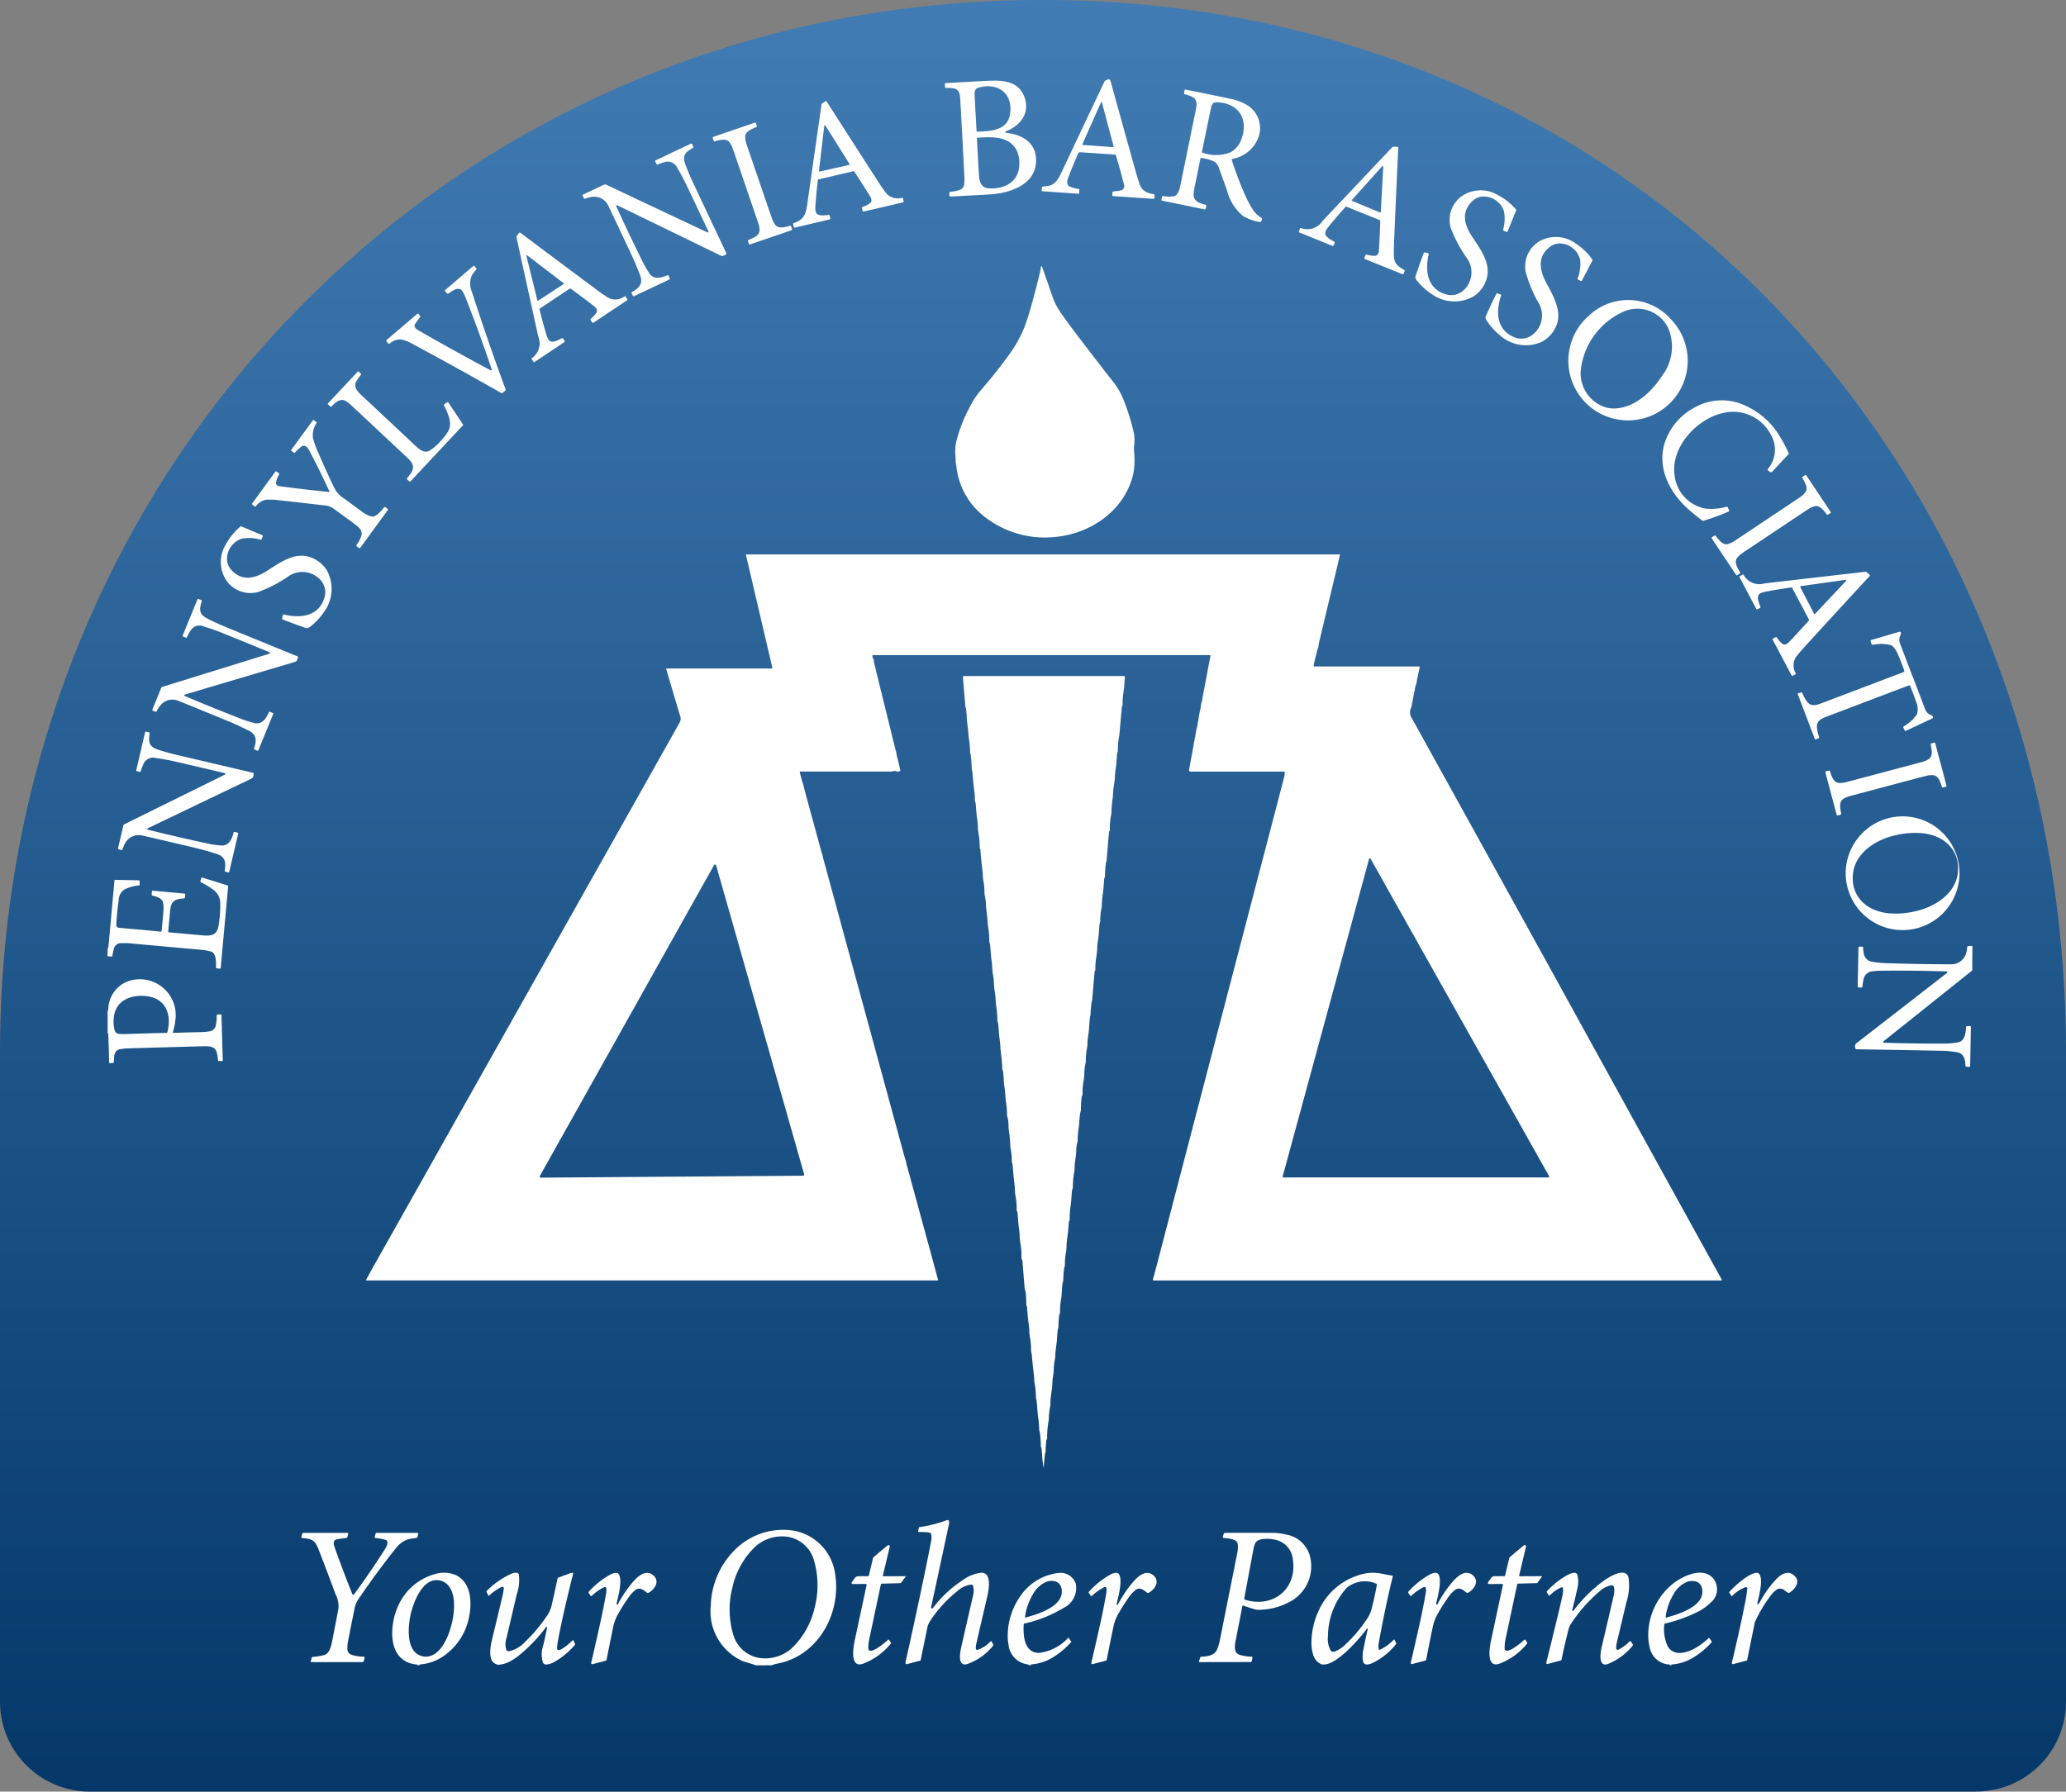 <svg xmlns="http://www.w3.org/2000/svg" xmlns:xlink="http://www.w3.org/1999/xlink" width="225.928" height="195.97" viewBox="0 0 225.928 195.97">
  <rect x="0" y="0" width="225.928" height="195.97" fill="#808080" stroke="none"/>
  <defs>
    <linearGradient id="linear-gradient" x1="0.5" x2="0.5" y2="1" gradientUnits="objectBoundingBox">
      <stop offset="0" stop-color="#417cb4"/>
      <stop offset="1" stop-color="#053869"/>
    </linearGradient>
  </defs>
  <g id="Group_8668" data-name="Group 8668" transform="translate(-1399 -5177.959)">
    <path id="Path_102154" data-name="Path 102154" d="M216.1,195.975H9.828A9.828,9.828,0,0,1,0,186.146v-71C0,50.91,49.738,0,113.972,0h0c64.234,0,111.956,50.9,111.956,115.139v71a9.828,9.828,0,0,1-9.828,9.828" transform="translate(1399 5177.955)" fill="url(#linear-gradient)"/>
    <path id="Path_102155" data-name="Path 102155" d="M1080.813,81.7a.222.222,0,0,1,.213.163q2.3,8.283,2.892,10.375.075.266.28.883a1.56,1.56,0,0,0,.706.895,2.241,2.241,0,0,0,.828.245.14.14,0,0,1,.124.141l-.005.277a.108.108,0,0,1-.11.106h-.007l-4.4-.3a.107.107,0,0,1-.1-.109l.005-.268a.136.136,0,0,1,.121-.132q.423-.048.716-.1a.486.486,0,0,0,.425-.683q-.318-1.294-.865-3.155a.128.128,0,0,0-.115-.093l-3.82-.262a.191.191,0,0,0-.187.112q-.629,1.415-1.123,2.727c-.122.326-.167.751.207.924a3.073,3.073,0,0,0,.944.251.093.093,0,0,1,.083.1l-.006.359a.071.071,0,0,1-.073.069h0l-3.956-.272a.086.086,0,0,1-.08-.091v0l.029-.323a.108.108,0,0,1,.1-.1,5.84,5.84,0,0,0,.661-.092c.766-.159,1.1-.874,1.417-1.551q.378-.811,4.658-9.845c.057-.121.2-.125.321-.2a.22.22,0,0,1,.122-.037m-.717,2.539a.059.059,0,0,0-.071-.044.06.06,0,0,0-.041.034l-2.032,4.574a.059.059,0,0,0,.031.078.061.061,0,0,0,.019,0l3.307.228a.059.059,0,0,0,.064-.055.06.06,0,0,0,0-.02Z" transform="translate(439.404 5104.926)" fill="#fff"/>
    <path id="Path_102156" data-name="Path 102156" d="M974.327,95.285a3.311,3.311,0,0,0,.672-.1c.363-.076.736-.237.8-.632a4.267,4.267,0,0,0,.045-.786q-.189-3.817-.458-8.58c-.028-.491-.076-1.093-.7-1.2a3.516,3.516,0,0,0-.81-.054.152.152,0,0,1-.16-.139l-.02-.249a.133.133,0,0,1,.121-.144h0q1.1-.065,4.123-.224c1.568-.082,3.58-.213,4.365,1.508.826,1.812-.206,3.321-1.917,3.983a.1.1,0,0,0-.059.072.082.082,0,0,0,.058.1l.013,0c1.842.192,3.385,1.14,3.272,3.215-.138,2.532-2.955,3.394-5.018,3.522q-.721.045-4.321.234a.134.134,0,0,1-.141-.126.107.107,0,0,1,0-.011l.005-.273a.119.119,0,0,1,.121-.117h0m2.935-6.57c1.359-.046,3.25-.094,3.561-1.828.416-2.322-1.3-3.624-3.47-2.97-.456.138-.392.626-.373,1.028q.043.956.2,3.7a.078.078,0,0,0,.08.073m-.042.717q.106,2.185.229,4.108c.049.763.309,1.348,1.136,1.38,1.781.069,3.284-.793,3.27-2.726a3.3,3.3,0,0,0-.209-1.268c-.778-1.776-2.76-1.652-4.377-1.55a.054.054,0,0,0-.05.056" transform="translate(528.622 5103.646)" fill="#fff"/>
    <path id="Path_102157" data-name="Path 102157" d="M1201.743,105.34a.09.09,0,0,1-.106.07l-4.693-.965a.056.056,0,0,1-.043-.066h0l.076-.374a.073.073,0,0,1,.082-.057,4.088,4.088,0,0,0,1.144.033c.558-.083.7-.861.807-1.372q.83-4.056,1.655-8.1c.124-.608.178-1.212-.524-1.471a7.1,7.1,0,0,0-.7-.24.074.074,0,0,1-.062-.084l.054-.347a.081.081,0,0,1,.093-.067h0q3.206.645,4.934,1.014a5.9,5.9,0,0,1,1.767.658,2.935,2.935,0,0,1,1.213,3.727,3.687,3.687,0,0,1-2.775,2.183.1.1,0,0,0-.071.118l0,.007q.619,1.907,1.421,3.757a13.334,13.334,0,0,0,.823,1.567,2.8,2.8,0,0,0,1,1,.125.125,0,0,1,.062.122.545.545,0,0,1-.109.289.14.14,0,0,1-.134.048,5.164,5.164,0,0,1-1.826-.659,5.273,5.273,0,0,1-1.749-2.79q-.38-1.04-.934-2.591a1.113,1.113,0,0,0-.693-.666,4.66,4.66,0,0,0-1.2-.3.08.08,0,0,0-.088.065q-.144.752-.543,2.672a7.685,7.685,0,0,0-.2,1.307c0,.714.758.952,1.3,1.067a.113.113,0,0,1,.087.133Zm-.394-6.159a4.28,4.28,0,0,0,3.118-.021,2.6,2.6,0,0,0,1.181-1.421c.752-2.073-.148-3.819-2.413-4.031a1.369,1.369,0,0,0-.609.049.216.216,0,0,0-.089.068,1.032,1.032,0,0,0-.193.4q-.13.571-1.016,4.924a.028.028,0,0,0,.021.033" transform="translate(329.105 5095.455)" fill="#fff"/>
    <path id="Path_102158" data-name="Path 102158" d="M824.925,116.173l-.07-.3a.11.11,0,0,1,.071-.128,2.743,2.743,0,0,0,.816-.412c.264-.211.137-.529-.036-.809q-.609-.989-1.661-2.6a.162.162,0,0,0-.173-.069l-3.783.888a.079.079,0,0,0-.06.067q-.152,1.3-.247,2.572c-.028.378-.083.895.143,1.117.264.26.951.183,1.269.121a.115.115,0,0,1,.133.086l.068.29a.1.1,0,0,1-.076.124h0l-3.819.9a.079.079,0,0,1-.095-.057l-.082-.349a.08.08,0,0,1,.052-.093c1.066-.346,1.333-.9,1.485-1.982q.694-4.877,1.574-11a.152.152,0,0,1,.065-.1l.366-.241a.1.1,0,0,1,.134.027h0q3.667,5.737,5.893,9.169.087.134.528.746a1.652,1.652,0,0,0,1.811.611.1.1,0,0,1,.115.081l.07.3a.1.1,0,0,1-.074.119l-4.3,1.009a.1.1,0,0,1-.122-.075m-4.764-4.387a.071.071,0,0,0,.063.079.069.069,0,0,0,.023,0l3.2-.72a.071.071,0,0,0,.054-.085.073.073,0,0,0-.009-.022l-2.624-4.191a.071.071,0,0,0-.131.029Z" transform="translate(668.405 5084.842)" fill="#fff"/>
    <path id="Path_102159" data-name="Path 102159" d="M738.027,133.375q-1.27-3.712-1.4-4.075a2.486,2.486,0,0,0-.364-.7c-.337-.437-.981-.276-1.612-.1a.1.1,0,0,1-.118-.063l-.106-.309a.089.089,0,0,1,.055-.112l2.276-.781,2.277-.777a.089.089,0,0,1,.112.055l.106.309a.1.1,0,0,1-.055.122c-.608.246-1.215.513-1.214,1.065a2.448,2.448,0,0,0,.14.774q.12.366,1.39,4.078t1.4,4.075a2.482,2.482,0,0,0,.364.7c.337.437.98.275,1.612.1a.1.1,0,0,1,.118.063l.105.309a.089.089,0,0,1-.055.112l-2.275.781-2.277.777a.089.089,0,0,1-.112-.055l-.106-.309a.1.1,0,0,1,.055-.121c.608-.247,1.215-.514,1.214-1.065a2.5,2.5,0,0,0-.14-.775q-.121-.366-1.39-4.078" transform="translate(742.505 5064.92)" fill="#fff"/>
    <path id="Path_102160" data-name="Path 102160" d="M612.321,148.018a.1.1,0,0,1,.126.046l.137.291a.089.089,0,0,1-.042.119h0a5.182,5.182,0,0,0-.465.3c-.621.436-.591.925-.336,1.6q.337.9.867,2.025,1.725,3.674,3.591,7.614a.085.085,0,0,1-.03.107,1.8,1.8,0,0,1-.346.178q-.1.037-.367-.094-7.85-3.823-11.169-5.433a.123.123,0,0,0-.091-.017.074.074,0,0,0-.044.1l0,.007q1.325,2.906,2.835,5.966a10.8,10.8,0,0,0,.805,1.4c.489.7,1.3.475,1.944.188a.1.1,0,0,1,.137.051l.13.277a.1.1,0,0,1-.049.137l-3.866,1.825a.089.089,0,0,1-.118-.042l-.134-.284a.107.107,0,0,1,.045-.14c.732-.406,1.249-.875.882-1.826q-.507-1.316-1.02-2.408-1.717-3.654-2.436-5.151a1.7,1.7,0,0,0-1.819-1.015,3.47,3.47,0,0,0-.733.2.117.117,0,0,1-.144-.06l-.124-.263a.1.1,0,0,1,.048-.134l2.3-1.085a.234.234,0,0,1,.2,0l11.087,5.23a.084.084,0,0,0,.111-.111q-1.632-3.475-2.366-5.006-.51-1.062-1.008-1.882a1.158,1.158,0,0,0-1.482-.668,4.436,4.436,0,0,0-.707.243.081.081,0,0,1-.107-.037l-.146-.311a.083.083,0,0,1,.039-.11Z" transform="translate(862.236 5045.655)" fill="#fff"/>
    <path id="Path_102161" data-name="Path 102161" d="M1345.613,163.311l.117-.286a.11.11,0,0,1,.133-.064,2.729,2.729,0,0,0,.905.134c.337-.019.417-.353.437-.68q.073-1.161.142-3.084a.162.162,0,0,0-.1-.156l-3.606-1.459a.079.079,0,0,0-.088.02q-.877.977-1.687,1.96c-.242.293-.586.683-.53,1,.067.365.673.7.968.832a.114.114,0,0,1,.059.146l-.112.276a.1.1,0,0,1-.135.057l-3.64-1.473a.078.078,0,0,1-.044-.1l.135-.333a.08.08,0,0,1,.1-.047,1.968,1.968,0,0,0,2.36-.762q3.384-3.586,7.642-8.089a.152.152,0,0,1,.112-.047l.439.015a.1.1,0,0,1,.093.1h0q-.316,6.809-.478,10.9-.006.16,0,.917c.007.809.434,1.175,1.128,1.545a.105.105,0,0,1,.047.132l-.115.284a.1.1,0,0,1-.129.055l-4.094-1.656a.1.1,0,0,1-.057-.133m-1.361-6.338a.076.076,0,0,0,.006.106.078.078,0,0,0,.022.013l3.017,1.25a.075.075,0,0,0,.1-.041.076.076,0,0,0,.006-.025l.268-4.914a.075.075,0,0,0-.132-.054Z" transform="translate(202.593 5042.846)" fill="#fff"/>
    <path id="Path_102162" data-name="Path 102162" d="M1459.608,203.047l.343.072a.1.1,0,0,1,.082.122v0c-.451,1.921-.1,3.932,2.073,4.44a1.981,1.981,0,0,0,1.819-.566,2.669,2.669,0,0,0,.229-3.521,14.656,14.656,0,0,1-1.714-3.23,3.219,3.219,0,0,1,1.135-3.419,3.661,3.661,0,0,1,3.971-.2,6.827,6.827,0,0,1,2.042,1.611.074.074,0,0,1,.013.076l-.935,2.314a.1.1,0,0,1-.127.054l-.3-.12a.11.11,0,0,1-.066-.128,4.332,4.332,0,0,0,.084-2.033,2.338,2.338,0,0,0-2.192-1.586,1.748,1.748,0,0,0-1.271.515c-1.263,1.208-.839,2.634.014,3.917.925,1.389,2.122,3,1.509,4.718a3.444,3.444,0,0,1-1.4,1.786,4.24,4.24,0,0,1-4.559-.268,6.969,6.969,0,0,1-1.6-1.455q-.233-.288-.174-.464c.268-.81.55-1.629.91-2.572a.1.1,0,0,1,.119-.064" transform="translate(95.203 5002.521)" fill="#fff"/>
    <path id="Path_102163" data-name="Path 102163" d="M540.494,249.477l-.171-.257a.109.109,0,0,1,.021-.145,2.719,2.719,0,0,0,.62-.672c.174-.29-.057-.543-.316-.744q-.917-.712-2.465-1.85a.162.162,0,0,0-.186,0l-3.23,2.156a.079.079,0,0,0-.033.084q.314,1.273.67,2.494c.106.364.236.867.525,1,.339.151.954-.162,1.231-.331a.114.114,0,0,1,.154.034l.164.247a.1.1,0,0,1-.028.143h0l-3.261,2.176a.077.077,0,0,1-.108-.02h0l-.2-.3a.08.08,0,0,1,.016-.105,1.966,1.966,0,0,0,.7-2.376q-1.059-4.808-2.382-10.852a.152.152,0,0,1,.024-.119l.259-.354a.1.1,0,0,1,.135-.021h0q5.442,4.086,8.728,6.518.128.094.757.514a1.652,1.652,0,0,0,1.909-.063.1.1,0,0,1,.136.035l.17.255a.1.1,0,0,1-.028.138l-3.667,2.448a.1.1,0,0,1-.141-.028m-5.993-2.416a.058.058,0,0,0,.088.034l2.775-1.816a.058.058,0,0,0,.016-.081.056.056,0,0,0-.013-.013l-3.973-3.043a.058.058,0,0,0-.092.059Z" transform="translate(923.263 4963.747)" fill="#fff"/>
    <path id="Path_102164" data-name="Path 102164" d="M1532.238,250.422l.334.105a.1.1,0,0,1,.069.13v0c-.638,1.868-.482,3.9,1.629,4.622a1.981,1.981,0,0,0,1.865-.385,2.67,2.67,0,0,0,.573-3.481,14.616,14.616,0,0,1-1.389-3.383,3.22,3.22,0,0,1,1.464-3.29,3.663,3.663,0,0,1,3.972.187,6.825,6.825,0,0,1,1.874,1.8.074.074,0,0,1,.005.077l-1.157,2.212a.1.1,0,0,1-.132.041l-.287-.15a.11.11,0,0,1-.053-.134,4.333,4.333,0,0,0,.282-2.015,2.339,2.339,0,0,0-2.026-1.794,1.749,1.749,0,0,0-1.316.388c-1.375,1.078-1.094,2.538-.37,3.9.785,1.474,1.819,3.192,1.04,4.844a3.447,3.447,0,0,1-1.57,1.639,4.238,4.238,0,0,1-4.511-.714,6.95,6.95,0,0,1-1.451-1.6q-.2-.309-.128-.479c.347-.779.707-1.567,1.159-2.47a.1.1,0,0,1,.124-.052" transform="translate(30.514 4959.634)" fill="#fff"/>
    <path id="Path_102165" data-name="Path 102165" d="M407.564,273.927a.066.066,0,0,1,.093.007h0l.23.27a.082.082,0,0,1,0,.109,5.367,5.367,0,0,0-.45.573,2.17,2.17,0,0,0-.072,1.787q1.832,5.663,3.714,10.75a.136.136,0,0,1-.039.152l-.289.246a.128.128,0,0,1-.145.014q-5.052-2.88-9.855-5.452a4.085,4.085,0,0,0-1.014-.39,1.672,1.672,0,0,0-1.3.414.156.156,0,0,1-.213-.023l-.159-.186a.12.12,0,0,1,.013-.169h0l3.34-2.85a.1.1,0,0,1,.145.011h0l.179.21a.085.085,0,0,1,0,.105l-.54.743a.376.376,0,0,0,.013.459,1.022,1.022,0,0,0,.282.245q4.3,2.463,7.954,4.4a.083.083,0,0,0,.118-.1q-1.459-4.312-2.939-8.047-.033-.083-.258-.485c-.359-.643-1.2-.015-1.549.239a.117.117,0,0,1-.157-.019l-.2-.24a.092.092,0,0,1,.011-.128Z" transform="translate(1043.207 4933.113)" fill="#fff"/>
    <path id="Path_102166" data-name="Path 102166" d="M993.885,274.5q.475,1.357,1.123,3.224a7.228,7.228,0,0,0,.865,1.734q.707,1.03,1.869,2.559,1.739,2.289,4.113,5.332a8.022,8.022,0,0,1,.984,1.823,24.288,24.288,0,0,1,1.073,3.461,4.393,4.393,0,0,1,.051,1.407,3.573,3.573,0,0,0-.012.716,9.653,9.653,0,0,1,.033,1.448,6.263,6.263,0,0,1-.241,1.426c-1.095,3.763-4.746,6.146-8.525,6.449a10.656,10.656,0,0,1-7.478-2.114,8.033,8.033,0,0,1-3.238-5.808c-.006-.082-.063-.159-.062-.216a9.445,9.445,0,0,0-.045-.957,7.413,7.413,0,0,1,.038-.96.786.786,0,0,1,.017-.139,15.621,15.621,0,0,1,1.432-3.828A9.477,9.477,0,0,1,987.208,288q1.571-1.81,2.924-3.662a14.292,14.292,0,0,0,1.811-3.178q.38-.975.857-2.7.5-1.811.879-3.419a4.047,4.047,0,0,0,.089-.528.059.059,0,0,1,.116-.015" transform="translate(519.067 4932.623)" fill="#fff"/>
    <path id="Path_102167" data-name="Path 102167" d="M1626.5,311.409a6.526,6.526,0,1,1-9-.366,6.244,6.244,0,0,1,9,.366m-5.96,9.745c2.146-.161,3.932-1.91,5.043-3.637a5.209,5.209,0,0,0,.6-5.183,3.742,3.742,0,0,0-4.946-1.725,7.981,7.981,0,0,0-4.6,6.4,3.914,3.914,0,0,0,2.495,3.957,3.289,3.289,0,0,0,1.4.193" transform="translate(-44.775 4901.473)" fill="#fff"/>
    <path id="Path_102168" data-name="Path 102168" d="M352.56,388.821a.065.065,0,0,1-.006.081l-5.734,6.125a.109.109,0,0,1-.154,0h0l-.207-.193a.113.113,0,0,1-.006-.158,5.071,5.071,0,0,0,.448-.612c.5-.775-.085-1.289-.622-1.791q-3.758-3.521-6.016-5.628a5.124,5.124,0,0,0-.447-.347c-.622-.447-1.221.1-1.643.548a.091.091,0,0,1-.128,0l-.256-.24a.073.073,0,0,1,0-.1h0l3.232-3.451a.108.108,0,0,1,.153-.006l0,0,.206.209a.1.1,0,0,1,0,.14,6.835,6.835,0,0,0-.43.6c-.477.7.085,1.23.628,1.734q1.249,1.157,5.553,5.2c.429.4,1.076,1.1,1.73.762a5.42,5.42,0,0,0,1.377-1.212c.68-.774,1.141-1.355.774-2.495a7.505,7.505,0,0,0-.527-1.241.125.125,0,0,1,.04-.163l.28-.187a.117.117,0,0,1,.162.031h0Z" transform="translate(1097.076 4835.578)" fill="#fff"/>
    <path id="Path_102169" data-name="Path 102169" d="M1720.455,424.721a.106.106,0,0,1-.05.141l0,0a28.127,28.127,0,0,1-2.706.993.256.256,0,0,1-.232-.042q-.77-.6-1.371-1.119c-2.308-2.011-3.824-5.091-2.37-8.138a6.76,6.76,0,0,1,3.055-3.134,6.008,6.008,0,0,1,4.838-.4,8.459,8.459,0,0,1,4.338,3.54,17.276,17.276,0,0,1,1.018,1.908.1.1,0,0,1-.018.11l-1.8,1.926a.172.172,0,0,1-.228.022l-.192-.14a.143.143,0,0,1-.034-.2,3.254,3.254,0,0,0,.3-3.766,4.623,4.623,0,0,0-4.845-2.413c-2.983.447-6.036,3.6-5.68,6.752a4.183,4.183,0,0,0,3.324,3.763,6.205,6.205,0,0,0,2.377-.19.111.111,0,0,1,.128.059Z" transform="translate(-132.368 4809.057)" fill="#fff"/>
    <path id="Path_102170" data-name="Path 102170" d="M266.478,433.017a.073.073,0,0,1,.1-.016h0l.277.2a.089.089,0,0,1,.027.114,2.3,2.3,0,0,0-.389,1.672,9.679,9.679,0,0,0,.564,1.558q1.4,3.2,1.881,4.088a2.958,2.958,0,0,0,.972.949l2.115,1.558a2.874,2.874,0,0,0,.9.4c.417.1,1.084-.656,1.306-.98a.136.136,0,0,1,.189-.037l0,0,.2.15a.133.133,0,0,1,.03.185l-2.966,4.072a.146.146,0,0,1-.2.033l-.2-.145a.124.124,0,0,1-.027-.173l0,0a4,4,0,0,0,.405-.693c.331-.682.074-1.059-.475-1.476q-.736-.56-2.568-1.88a1.959,1.959,0,0,0-.9-.273q-5.23-.607-5.472-.616-.573-.022-.824-.01a1.729,1.729,0,0,0-1.176.717.106.106,0,0,1-.143.018l-.246-.179a.1.1,0,0,1-.021-.138l2.537-3.485a.084.084,0,0,1,.118-.018l.26.19a.11.11,0,0,1,.03.146,2.8,2.8,0,0,0-.313.728q-.128.48.392.552,2.121.292,5.35.629a.061.061,0,0,0,.062-.086q-1.1-2.395-2.17-4.4c-.164-.307-.458-.787-.905-.47a6.337,6.337,0,0,0-.673.642.1.1,0,0,1-.132.012l-.254-.185a.093.093,0,0,1-.02-.131Z" transform="translate(1166.74 4790.917)" fill="#fff"/>
    <path id="Path_102171" data-name="Path 102171" d="M1775.647,491.669q.682,1.026,1.334,2a.089.089,0,0,1-.024.123h0l-.272.181a.1.1,0,0,1-.132-.022c-.394-.524-.806-1.043-1.34-.9a2.5,2.5,0,0,0-.713.333q-.323.21-3.586,2.387t-3.581,2.394a2.472,2.472,0,0,0-.582.529c-.336.438-.016,1.019.317,1.584a.1.1,0,0,1-.031.129l-.272.181a.089.089,0,0,1-.123-.024h0q-.651-.976-1.336-2t-1.334-2a.089.089,0,0,1,.024-.123h0l.272-.181a.1.1,0,0,1,.132.022c.394.524.807,1.043,1.34.9a2.5,2.5,0,0,0,.713-.333q.322-.21,3.585-2.387t3.581-2.394a2.523,2.523,0,0,0,.581-.531c.336-.438.016-1.019-.317-1.583a.1.1,0,0,1,.03-.13l.272-.18a.089.089,0,0,1,.123.024h0q.651.976,1.337,2" transform="translate(-177.785 4740.284)" fill="#fff"/>
    <path id="Path_102172" data-name="Path 102172" d="M234.325,552.594l.077-.342a.1.1,0,0,1,.123-.081h0c1.915.48,3.934.154,4.471-2.01a1.98,1.98,0,0,0-.54-1.828,2.672,2.672,0,0,0-3.519-.28,14.609,14.609,0,0,1-3.257,1.668,3.224,3.224,0,0,1-3.4-1.185,3.664,3.664,0,0,1-.145-3.975,6.824,6.824,0,0,1,1.64-2.019.074.074,0,0,1,.077-.012l2.3.968a.1.1,0,0,1,.053.129h0l-.125.3a.11.11,0,0,1-.129.064,4.335,4.335,0,0,0-2.032-.112,2.341,2.341,0,0,0-1.62,2.169,1.752,1.752,0,0,0,.5,1.28c1.19,1.281,2.622.879,3.918.043,1.4-.906,3.031-2.08,4.742-1.442a3.448,3.448,0,0,1,1.766,1.429,4.241,4.241,0,0,1-.334,4.556,6.957,6.957,0,0,1-1.478,1.58q-.291.23-.467.169c-.805-.281-1.621-.574-2.559-.95a.1.1,0,0,1-.063-.119" transform="translate(1195.528 4693.001)" fill="#fff"/>
    <path id="Path_102173" data-name="Path 102173" d="M377.334,650.821q.072-.17,1.271-2.3,5.9-10.477,29.6-52.589,2.713-4.822,3.387-6.027a.855.855,0,0,0,.071-.784q-.682-2.245-1.516-5.106a.047.047,0,0,1,.032-.058l.012,0h11.518a.049.049,0,0,0,.049-.048.045.045,0,0,0,0-.012l-2.9-12.393a.022.022,0,0,1,.016-.027h64.924a.021.021,0,0,1,.021.021v0q-.006.081-.3,1.325-1.957,8.175-1.993,8.354a2.269,2.269,0,0,0-.054.34c.011.149-.09.262-.134.439q-.212.854-.394,1.65a.1.1,0,0,0,.078.125l.023,0h11.444a.054.054,0,0,1,.054.054.05.05,0,0,1,0,.011q-.19.925-.293,1.36a2.732,2.732,0,0,1-.152.7.267.267,0,0,0-.027.076l-.434,2.225a.11.11,0,0,1-.015.04,1.152,1.152,0,0,0,.057,1.185q8,14.46,13.717,24.812,1.04,1.883,2.072,3.758,11.157,20.277,18.1,32.835a.074.074,0,0,1-.029.1.075.075,0,0,1-.037.009H463.449a.076.076,0,0,1-.075-.066,1.27,1.27,0,0,1,.117-.463q7.174-27.509,14.243-54.582a2.114,2.114,0,0,0,.05-.473.075.075,0,0,0-.071-.08H467.47a.149.149,0,0,1-.149-.149.157.157,0,0,1,0-.027l.816-4.482,0-.01a2.889,2.889,0,0,0,.1-.433q.179-1,.241-1.389a5.633,5.633,0,0,0,.158-.857.443.443,0,0,1,.031-.156,2.024,2.024,0,0,0,.12-.505q.027-.222.086-.517.292-1.453.522-2.744.091-.511.272-1.37a.086.086,0,0,0-.067-.1l-.018,0H432.77a.077.077,0,0,0-.077.077.043.043,0,0,0,0,0,.683.683,0,0,0,.13.4.156.156,0,0,1,.035.1,1.075,1.075,0,0,0,.021.294,9.12,9.12,0,0,1,.25,1q.972,3.95,2.1,8.512a.142.142,0,0,0,.013.034,2.739,2.739,0,0,1,.115.578q.228.825.385,1.6a.086.086,0,0,1-.043.094.474.474,0,0,1-.424.008c-.179-.073-.329.037-.511.037q-4.806,0-9.935,0a.075.075,0,0,0-.076.076.074.074,0,0,0,0,.02l.277,1.041a.2.2,0,0,0,.029.065,5.374,5.374,0,0,1,.194.74q.011.032,1.9,6.97a.092.092,0,0,0,.015.033,1.484,1.484,0,0,1,.115.435q3.26,11.977,6.791,24.934l2.178,7.987a1,1,0,0,0,.075.207,1.717,1.717,0,0,1,.068.333q2.069,7.558,2.954,10.818.435,1.6.525,1.965a.034.034,0,0,1-.024.041H377.385a.055.055,0,0,1-.055-.055.056.056,0,0,1,0-.021M487.168,604.76a.085.085,0,0,0-.156.019l-9.454,34.743a.085.085,0,0,0,.06.1.082.082,0,0,0,.023,0h28.984a.085.085,0,0,0,.074-.126Zm-71.56.74a.128.128,0,0,0-.236-.028l-19.039,33.984a.128.128,0,0,0,.049.175.127.127,0,0,0,.063.016l28.662-.21a.128.128,0,0,0,.122-.163Z" transform="translate(1061.708 4667.126)" fill="#fff"/>
    <path id="Path_102174" data-name="Path 102174" d="M1796.286,596.716l.273-.144a.11.11,0,0,1,.143.036,2.716,2.716,0,0,0,.606.684c.271.2.547,0,.771-.239q.8-.841,2.09-2.268a.162.162,0,0,0,.023-.184l-1.821-3.433a.079.079,0,0,0-.08-.041q-1.3.183-2.55.415c-.372.068-.887.146-1.045.421-.184.323.066.967.206,1.259a.114.114,0,0,1-.05.15l-.262.138a.1.1,0,0,1-.14-.041h0L1792.615,590a.079.079,0,0,1,.032-.105l.317-.169a.08.08,0,0,1,.1.026,1.967,1.967,0,0,0,2.294.934q4.893-.569,11.042-1.275a.152.152,0,0,1,.116.036l.327.293a.1.1,0,0,1,.008.136v0q-4.617,5-7.369,8.028-.106.119-.587.7a1.652,1.652,0,0,0-.131,1.907.1.1,0,0,1-.049.132l-.271.143a.1.1,0,0,1-.135-.041l-2.066-3.9a.1.1,0,0,1,.041-.138m3.036-5.723a.075.075,0,0,0-.064.085.073.073,0,0,0,.008.024l1.5,2.9a.075.075,0,0,0,.122.017l3.372-3.59a.075.075,0,0,0-.066-.125Z" transform="translate(-203.392 4651.088)" fill="#fff"/>
    <path id="Path_102175" data-name="Path 102175" d="M161.887,617.485a.1.1,0,0,1,.123-.051l.3.122a.089.089,0,0,1,.049.116,5.126,5.126,0,0,0-.137.538c-.163.74.189,1.08.834,1.408q.854.434,2,.907,3.748,1.542,7.78,3.188a.084.084,0,0,1,.05.1,1.76,1.76,0,0,1-.135.365q-.045.091-.334.177-8.36,2.478-11.891,3.53a.124.124,0,0,0-.079.05.074.074,0,0,0,.034.1l.006,0q2.936,1.248,6.111,2.483a10.876,10.876,0,0,0,1.535.486c.834.187,1.282-.529,1.559-1.173a.1.1,0,0,1,.136-.055l.282.116a.1.1,0,0,1,.057.133v0l-1.616,3.951a.089.089,0,0,1-.116.049l-.291-.12a.107.107,0,0,1-.062-.133c.265-.794.33-1.488-.581-1.94q-1.261-.628-2.375-1.087-3.729-1.534-5.268-2.151a1.7,1.7,0,0,0-2.025.479,3.548,3.548,0,0,0-.406.641.117.117,0,0,1-.146.052l-.27-.109a.1.1,0,0,1-.054-.131l.962-2.351a.233.233,0,0,1,.147-.135l11.694-3.625a.084.084,0,0,0,.006-.157q-3.545-1.46-5.119-2.092-1.092-.438-2.012-.707a1.156,1.156,0,0,0-1.543.507,4.451,4.451,0,0,0-.357.656.08.08,0,0,1-.1.045h0l-.318-.13a.083.083,0,0,1-.045-.107Z" transform="translate(1258.704 4626.046)" fill="#fff"/>
    <path id="Path_102176" data-name="Path 102176" d="M1865.307,655.964q1.161,3.058,1.371,3.609a1.09,1.09,0,0,0,.687.656.267.267,0,0,1,.175.258.064.064,0,0,1-.037.064l-2.942,1.389a.085.085,0,0,1-.114-.04l-.151-.317a.113.113,0,0,1,.04-.142,4.506,4.506,0,0,0,1.445-1.32,2.018,2.018,0,0,0-.113-1.423q-.277-.807-.625-1.665a.12.12,0,0,0-.154-.067q-5.056,1.915-9.065,3.443c-.515.2-1.043.468-.984,1.135a4.37,4.37,0,0,0,.246,1.079.083.083,0,0,1-.042.1l-.327.155a.072.072,0,0,1-.1-.035l0,0-.935-2.464-.936-2.463a.072.072,0,0,1,.042-.093h0l.347-.1a.083.083,0,0,1,.1.049,4.37,4.37,0,0,0,.532.971c.4.538.975.392,1.49.2q4.012-1.517,9.065-3.442a.12.12,0,0,0,.071-.152q-.309-.872-.638-1.66c-.166-.4-.466-1.013-.861-1.14a4.511,4.511,0,0,0-1.958-.028.113.113,0,0,1-.124-.08l-.1-.337a.085.085,0,0,1,.058-.105l3.122-.914a.064.064,0,0,1,.07.022.27.27,0,0,1,.04.31,1.088,1.088,0,0,0-.078.945q.209.552,1.37,3.609" transform="translate(-257.151 4595.969)" fill="#fff"/>
    <path id="Path_102177" data-name="Path 102177" d="M1003.25,763.593a.445.445,0,0,0-.007.16l-.07,1.024,0,.017a8.3,8.3,0,0,0-.158,1.618.631.631,0,0,1-.066.327.173.173,0,0,0-.025.074,12.567,12.567,0,0,0-.088,1.32.817.817,0,0,1-.054.2.443.443,0,0,0-.022.1q-.062.611-.079.968c-.024.534-.158,1.09-.177,1.688a4.185,4.185,0,0,1-.086.718,7.238,7.238,0,0,0-.091,1,5.792,5.792,0,0,1-.091.792,5.653,5.653,0,0,0-.069.8q-.01.283-.13,1.115a7.516,7.516,0,0,0-.077,1.122.565.565,0,0,1-.016.142,5.918,5.918,0,0,0-.152,1.32,1.573,1.573,0,0,1-.03.282,9.816,9.816,0,0,0-.156,1.859c0,.121-.073.18-.086.284a9.437,9.437,0,0,0-.086,1.22.247.247,0,0,1-.024.106.426.426,0,0,0-.041.112q-.083.711-.133,1.471a.022.022,0,0,1-.022.021h0a.014.014,0,0,1-.014-.012l-.1-.7v0l-.108-1.35a.253.253,0,0,0-.05-.134l-.016-.021a.073.073,0,0,1-.014-.042q0-.62-.081-1.374a2.014,2.014,0,0,0-.084-.4.4.4,0,0,1-.017-.115,8.544,8.544,0,0,0-.1-1.239c-.1-.7-.108-1.252-.185-1.94a.771.771,0,0,0-.047-.168.308.308,0,0,1-.019-.094,10.14,10.14,0,0,0-.12-1.464,3.351,3.351,0,0,1-.074-.623,5.44,5.44,0,0,0-.052-.629q-.09-.639-.207-1.987a2.961,2.961,0,0,0-.062-.337.6.6,0,0,1-.015-.112,9.268,9.268,0,0,0-.107-1.4,4,4,0,0,1-.089-.736,6.1,6.1,0,0,0-.06-.74q-.122-.863-.181-1.879a.1.1,0,0,0-.006-.029l-.08-.2a.075.075,0,0,1,0-.024,11.552,11.552,0,0,0-.091-1.51.52.52,0,0,0-.065-.157.158.158,0,0,1-.018-.057l-.254-3.117a.158.158,0,0,0-.019-.062.567.567,0,0,1-.082-.211,8.834,8.834,0,0,0-.092-1.5,7.141,7.141,0,0,1-.1-.829,6.322,6.322,0,0,0-.071-.835c-.094-.643-.112-1.221-.173-1.837a.2.2,0,0,0-.026-.082.383.383,0,0,1-.065-.2,7.7,7.7,0,0,0-.155-1.705.8.8,0,0,1-.018-.149A11.107,11.107,0,0,0,998,752.22c-.093-.662-.111-1.269-.174-1.836a1.387,1.387,0,0,0-.069-.27.316.316,0,0,1-.016-.1,7.157,7.157,0,0,0-.137-1.447,1.549,1.549,0,0,1-.03-.254,11.464,11.464,0,0,0-.107-1.327,8.063,8.063,0,0,1-.091-.846,3.446,3.446,0,0,0-.138-1.087.228.228,0,0,1-.02-.093,9.193,9.193,0,0,0-.1-1.344c-.093-.592-.082-1.1-.159-1.594a7.955,7.955,0,0,1-.1-.893q-.012-.414-.066-.9a.971.971,0,0,0-.082-.28.235.235,0,0,1-.019-.1c.018-.763-.157-1.595-.2-2.33a10.756,10.756,0,0,0-.129-1.221q-.008-.048-.1-1.253a1.149,1.149,0,0,0-.073-.339.415.415,0,0,1-.031-.157,8.629,8.629,0,0,0-.1-1.336c-.088-.579-.082-1.1-.156-1.589q-.094-.617-.114-1a6.653,6.653,0,0,0-.093-1c-.1-.41-.082-.914-.141-1.364q-.111-.832-.182-1.929c-.008-.137-.087-.238-.089-.382a10.843,10.843,0,0,0-.121-1.544c-.078-.491-.074-.9-.136-1.374q-.073-.559-.11-1.022a6.54,6.54,0,0,0-.152-1.213.311.311,0,0,1-.013-.1,7.1,7.1,0,0,0-.134-1.463,5.944,5.944,0,0,1-.052-.628q-.013-.272-.059-.629-.142-1.111-.2-2.085a.1.1,0,0,0-.007-.032l-.071-.15a.058.058,0,0,1-.005-.024,7.656,7.656,0,0,0-.082-1.3,7.19,7.19,0,0,1-.118-1.073,10.031,10.031,0,0,0-.115-1.076q-.034-.243-.122-1.415a.184.184,0,0,0-.018-.07l-.054-.116a.11.11,0,0,1-.012-.049,8.425,8.425,0,0,0-.041-.951q-.137-1-.22-2.123a2.528,2.528,0,0,0-.069-.369.542.542,0,0,1-.016-.121q-.015-.623-.1-1.42a.774.774,0,0,0-.058-.222.286.286,0,0,1-.023-.112,9.342,9.342,0,0,0-.106-1.369,7.22,7.22,0,0,1-.085-.734c-.029-.61-.151-1.171-.169-1.713a8.483,8.483,0,0,0-.089-.975.973.973,0,0,0-.058-.193.155.155,0,0,1-.011-.045l-.264-3.24a.1.1,0,0,1,.088-.1h17.526a.1.1,0,0,1,.1.1s0,.006,0,.009q-.031.318-.065.9-.017.3-.11.9a7.462,7.462,0,0,0-.075,1.267.039.039,0,0,1,0,.017l-.081.181a.089.089,0,0,0-.006.028l-.273,3.068a.14.14,0,0,1,0,.017,7.986,7.986,0,0,0-.162,1.739.23.23,0,0,1-.023.1.527.527,0,0,0-.06.193c-.067.766-.064,1.118-.173,1.753a7.779,7.779,0,0,0-.071.815,7.893,7.893,0,0,1-.123.994c-.068.373-.058.889-.123,1.333a12.539,12.539,0,0,0-.128,1.53.868.868,0,0,1-.018.155,7.433,7.433,0,0,0-.153,1.752.277.277,0,0,1-.064.144.191.191,0,0,0-.034.093l-.262,3.1a.191.191,0,0,1-.007.035,1.4,1.4,0,0,0-.068.229,12.319,12.319,0,0,0-.1,1.491.187.187,0,0,1-.03.1.3.3,0,0,0-.056.118c-.058.675-.06,1.062-.156,1.695a10.374,10.374,0,0,0-.108,1.324.547.547,0,0,1-.014.111,6.842,6.842,0,0,0-.154,1.513.344.344,0,0,1-.015.1,1.651,1.651,0,0,0-.075.349c-.066.723-.061,1.113-.16,1.693a5.242,5.242,0,0,0-.08.872,10.4,10.4,0,0,1-.131,1.114,7.2,7.2,0,0,0-.069,1.193.094.094,0,0,1-.011.048l-.074.154a.065.065,0,0,0-.005.019l-.266,3.12a.146.146,0,0,1-.011.042.729.729,0,0,0-.052.17q-.1.763-.114,1.376a.181.181,0,0,1-.017.072,1.793,1.793,0,0,0-.065.394c-.072.74-.07,1.192-.182,1.87a7.812,7.812,0,0,0-.082,1.045.59.59,0,0,1-.012.106,8.563,8.563,0,0,0-.163,1.673.4.4,0,0,1-.016.1,5.485,5.485,0,0,0-.141,1.24,8.139,8.139,0,0,1-.108.91,6.847,6.847,0,0,0-.084,1.274c0,.133-.085.213-.1.333a13.709,13.709,0,0,0-.085,1.414.362.362,0,0,1-.016.106c-.171.568-.12,1.3-.228,1.861a9.791,9.791,0,0,0-.106,1.409.276.276,0,0,1-.018.091,3.57,3.57,0,0,0-.137,1.044,8.124,8.124,0,0,1-.091.842,7.561,7.561,0,0,0-.1,1.213.82.82,0,0,1-.022.19,9.049,9.049,0,0,0-.163,1.709.834.834,0,0,1-.06.229.448.448,0,0,0-.027.109c-.07.655-.065,1.052-.156,1.662a10,10,0,0,0-.1,1.526.182.182,0,0,1-.028.1.437.437,0,0,0-.067.169q-.067.779-.067.834,0,.142-.1.829a10.406,10.406,0,0,0-.093,1.26,1.221,1.221,0,0,1-.029.242,7.392,7.392,0,0,0-.139,1.576.184.184,0,0,1-.024.092.413.413,0,0,0-.046.1,11.469,11.469,0,0,0-.107,1.377.682.682,0,0,1-.026.161,2.513,2.513,0,0,0-.086.475" transform="translate(511.907 4555.005)" fill="#fff"/>
    <path id="Path_102178" data-name="Path 102178" d="M124.471,754.282a.1.1,0,0,1,.115-.071l.312.074a.089.089,0,0,1,.067.107h0a5.06,5.06,0,0,0-.05.553c-.045.758.357,1.039,1.046,1.262q.914.294,2.125.58,3.949.933,8.195,1.923a.085.085,0,0,1,.066.09,1.827,1.827,0,0,1-.075.382q-.031.1-.3.229-7.876,3.769-11.2,5.367a.125.125,0,0,0-.07.06.074.074,0,0,0,.047.094l.007,0q3.1.77,6.435,1.49a10.8,10.8,0,0,0,1.6.239c.853.053,1.183-.726,1.356-1.406a.1.1,0,0,1,.125-.075l.3.07a.1.1,0,0,1,.077.124l-.975,4.162a.089.089,0,0,1-.106.066l-.307-.072a.107.107,0,0,1-.082-.122c.137-.827.091-1.523-.882-1.826q-1.345-.421-2.519-.7-3.929-.927-5.549-1.294a1.7,1.7,0,0,0-1.926.793,3.424,3.424,0,0,0-.3.7.117.117,0,0,1-.137.075l-.283-.067a.1.1,0,0,1-.074-.12l.58-2.477a.233.233,0,0,1,.124-.157l10.991-5.43a.084.084,0,0,0-.018-.156q-3.736-.884-5.391-1.261-1.149-.261-2.1-.382a1.158,1.158,0,0,0-1.445.745,4.483,4.483,0,0,0-.249.7.081.081,0,0,1-.1.062l-.334-.079a.083.083,0,0,1-.063-.1Z" transform="translate(1290.396 4503.779)" fill="#fff"/>
    <path id="Path_102179" data-name="Path 102179" d="M1887.615,768.737q3.791-1.006,4.163-1.109a2.5,2.5,0,0,0,.722-.314c.459-.306.344-.959.211-1.6a.1.1,0,0,1,.07-.112l.316-.084a.089.089,0,0,1,.108.063q.3,1.134.619,2.325t.615,2.326a.089.089,0,0,1-.063.108h0l-.315.084a.1.1,0,0,1-.118-.064c-.2-.623-.426-1.248-.976-1.285a2.471,2.471,0,0,0-.783.085q-.372.094-4.164,1.1t-4.163,1.109a2.5,2.5,0,0,0-.722.313c-.459.307-.344.959-.211,1.6a.1.1,0,0,1-.071.114l-.315.084a.088.088,0,0,1-.108-.063h0q-.3-1.133-.62-2.324t-.614-2.326a.089.089,0,0,1,.063-.108l.316-.084a.1.1,0,0,1,.117.064c.2.623.427,1.247.977,1.285a2.508,2.508,0,0,0,.782-.085q.374-.094,4.165-1.1" transform="translate(-282.579 4493.674)" fill="#fff"/>
    <path id="Path_102180" data-name="Path 102180" d="M1908.66,841.592a6.222,6.222,0,1,1-6.53,6.2,6.241,6.241,0,0,1,6.53-6.2m-.892,2.016c-2.185.439-4.664,1.9-4.852,4.389-.187,2.461,1.621,3.978,3.925,4.192a9.225,9.225,0,0,0,2.717-.178c2.186-.439,4.664-1.906,4.852-4.389.188-2.461-1.62-3.978-3.924-4.192a9.241,9.241,0,0,0-2.719.178" transform="translate(-301.295 4425.668)" fill="#fff"/>
    <path id="Path_102181" data-name="Path 102181" d="M110.73,913.276v-.354a.637.637,0,0,0,.038-.512.351.351,0,0,0,.063-.114q.317-3.424.668-7.322a.054.054,0,0,1,.055-.05l2.613.05a.077.077,0,0,1,.076.075l.012.4a.081.081,0,0,1-.073.083,4.759,4.759,0,0,0-1.511.4,1.384,1.384,0,0,0-.709,1.2q-.2,1.4-.264,2.679-.017.332.334.363,2.969.256,4.534.415a.08.08,0,0,0,.088-.071v0q.2-2.118.2-2.23a3.063,3.063,0,0,0-.057-.923c-.115-.449-.727-.62-1.158-.725a.1.1,0,0,1-.076-.106l.031-.342a.088.088,0,0,1,.1-.08l3.444.313a.106.106,0,0,1,.1.115h0l-.027.288a.145.145,0,0,1-.137.132c-.858.046-1.365.227-1.464,1.176q-.117,1.113-.235,2.465a.056.056,0,0,0,.051.06h0q.983.092,3.705.336c1.019.09,1.616-.044,1.769-1.176a12.986,12.986,0,0,0,.162-2.463,1.758,1.758,0,0,0-.728-1.326,7.453,7.453,0,0,0-1.348-.823.155.155,0,0,1-.083-.188l.081-.257a.124.124,0,0,1,.154-.082h0l2.736.859a.077.077,0,0,1,.055.081l-.814,8.945a.077.077,0,0,1-.084.07h0l-.342-.031a.1.1,0,0,1-.09-.1c.028-.638.014-1.59-.551-1.743a6.692,6.692,0,0,0-1.18-.2q-3.47-.306-7.853-.712-.11-.009-.718,0a.789.789,0,0,0-.869.647,6.006,6.006,0,0,0-.159.762.061.061,0,0,1-.065.053Z" transform="translate(1300.02 4369.276)" fill="#fff"/>
    <path id="Path_102182" data-name="Path 102182" d="M1924.651,975.082v.469l-.037,2.232-9.672,7.724a.094.094,0,0,0,.056.168q3.58.107,6.469.091a10.041,10.041,0,0,0,1.56-.122c.771-.126.9-.95.931-1.69a.106.106,0,0,1,.1-.1l.314-.009a.112.112,0,0,1,.115.108v.005l-.082,4.267a.089.089,0,0,1-.09.088h-.006l-.332-.022a.1.1,0,0,1-.09-.1c.008-.609-.151-1.294-.841-1.464a10.506,10.506,0,0,0-1.9-.174q-1.978-.046-9.158-.163a.15.15,0,0,1-.141-.108.638.638,0,0,1,.038-.481q.011-.02.377-.3,9.157-7.109,9.588-7.443a.178.178,0,0,0,.059-.1.072.072,0,0,0-.051-.088l-.016,0q-3.854-.117-7.382-.072-.172,0-.625.056a1.072,1.072,0,0,0-1.088.893,4.665,4.665,0,0,0-.123.785.1.1,0,0,1-.106.1l-.318-.006a.1.1,0,0,1-.093-.1l.081-4.247a.118.118,0,0,1,.12-.116l.3.006a.092.092,0,0,1,.09.094s0,0,0,.007a3.247,3.247,0,0,0,.061.547,1.088,1.088,0,0,0,.924,1,12.374,12.374,0,0,0,1.785.159q3.791.121,7.03.116a1.718,1.718,0,0,0,1.538-1.521q.02-.143.07-.431a.067.067,0,0,1,.065-.055Z" transform="translate(-309.958 4306.343)" fill="#fff"/>
    <path id="Path_102183" data-name="Path 102183" d="M110.768,977.532a.637.637,0,0,1-.038.513v-.487l.038-.025" transform="translate(1300.02 4304.153)" fill="#fff"/>
    <path id="Path_102184" data-name="Path 102184" d="M2032.417,979.5v2.181a.161.161,0,0,0-.037.051Z" transform="translate(-417.725 4302.392)" fill="#fff"/>
    <path id="Path_102185" data-name="Path 102185" d="M111.068,1015.431l.017-2.385a.039.039,0,0,0-.008-.024l-.017-.023a.177.177,0,0,0,.023-.021.111.111,0,0,0,.029-.062,3.358,3.358,0,0,1,2.01-3.089,3.918,3.918,0,0,1,5.369,3.63,6.67,6.67,0,0,1-.307,1.865.077.077,0,0,0,.058.091l.02,0q1.423-.053,3.08-.083a6.148,6.148,0,0,0,.8-.08.8.8,0,0,0,.735-.665,5.251,5.251,0,0,0,.1-1.073.109.109,0,0,1,.106-.108l.328-.01a.082.082,0,0,1,.084.078l.142,5a.024.024,0,0,1-.024.024h0l-.469-.008a.02.02,0,0,1-.02-.02,6.135,6.135,0,0,0-.114-.78c-.147-.815-.816-.828-1.535-.809q-3.774.1-8.412.236c-.215.006-.439.061-.587.078-.757.089-.719.8-.753,1.432a.084.084,0,0,1-.082.08l-.372.011a.063.063,0,0,1-.066-.06v0q0-.877-.088-3.089a.23.23,0,0,0-.048-.14m6.409-.016a.112.112,0,0,0,.106-.084c.493-1.945-.18-3.721-2.352-3.939-1.756-.175-3.381.538-3.522,2.463a3.866,3.866,0,0,0,.09,1.222.536.536,0,0,0,.509.45,7.433,7.433,0,0,0,.865.014q2.01-.066,4.3-.126" transform="translate(1299.724 4275.525)" fill="#fff"/>
    <path id="Path_102186" data-name="Path 102186" d="M110.765,1041.972l.017.023a.039.039,0,0,1,.008.024l-.017,2.385q-.024,0-.044-.036V1042c.01-.019.022-.03.035-.031" transform="translate(1300.02 4246.55)" fill="#fff"/>
    <path id="Path_102187" data-name="Path 102187" d="M1094.584,1325.412l-.007.16a.445.445,0,0,1,.007-.16" transform="translate(420.571 3993.187)" fill="#fff"/>
    <path id="Path_102188" data-name="Path 102188" d="M935.974,1576.648a.165.165,0,0,0,.2-.079,12.86,12.86,0,0,1,3.307-3.06,4.175,4.175,0,0,1,1.943-.756c1.242-.053.791,2.044.643,2.677q-.986,4.219-1.194,5.148a1.619,1.619,0,0,0-.039.458.164.164,0,0,0,.174.154.156.156,0,0,0,.035-.006,3.654,3.654,0,0,0,1.4-.917.085.085,0,0,1,.12,0,.083.083,0,0,1,.016.023l.14.3a.164.164,0,0,1-.025.179,6.294,6.294,0,0,1-2.829,1.983c-1.1.284-.733-1.385-.609-1.937q.377-1.661,1.289-5.629a1.886,1.886,0,0,0-.009-.975.229.229,0,0,0-.222-.162,2.751,2.751,0,0,0-1.513.72,14.045,14.045,0,0,0-2.657,2.806,4.876,4.876,0,0,0-.558.948.305.305,0,0,0-.014.043l-.769,3.731a.1.1,0,0,1-.069.073l-1.418.376a.144.144,0,0,1-.178-.171q1.754-7.864,2.816-13.306a1.8,1.8,0,0,0-.006-.753.179.179,0,0,0-.111-.127,1.543,1.543,0,0,0-.464-.076q-.429-.016-.78-.021a.068.068,0,0,1-.067-.07.064.064,0,0,1,0-.012l.073-.351a.12.12,0,0,1,.1-.1,14.192,14.192,0,0,0,2.971-.759.178.178,0,0,1,.229.1.168.168,0,0,1,.007.024.751.751,0,0,1-.01.308q-.908,4.257-1.962,9.139a.057.057,0,0,0,.035.066" transform="translate(564.878 3777.238)" fill="#fff"/>
    <path id="Path_102189" data-name="Path 102189" d="M739.182,1591.684a1.312,1.312,0,0,0-.634.038h-1.183q-.351-.137-.72-.24-.53-.148-.72-.225a5.958,5.958,0,0,1-3.479-6.039,8.942,8.942,0,0,1,2.371-5.849,7.464,7.464,0,0,1,6.7-2.376,5.565,5.565,0,0,1,4.533,4.778c.678,4.257-1.856,8.935-6.337,9.768a3.443,3.443,0,0,0-.529.143m-4.357-8.533a9.694,9.694,0,0,0,.062,5.168,3.592,3.592,0,0,0,2.784,2.585,4.353,4.353,0,0,0,3.872-1.289,8.8,8.8,0,0,0,2.256-4.182,9.694,9.694,0,0,0-.062-5.168,3.592,3.592,0,0,0-2.784-2.585,4.352,4.352,0,0,0-3.871,1.288,8.814,8.814,0,0,0-2.257,4.183" transform="translate(744.28 3768.396)" fill="#fff"/>
    <path id="Path_102190" data-name="Path 102190" d="M311.7,1594.253a.043.043,0,0,1-.043-.042.039.039,0,0,1,0-.012l.12-.451a.08.08,0,0,1,.068-.058,6.726,6.726,0,0,0,1.306-.219c.579-.18.753-.994.87-1.6q.405-2.078.667-3.449a2.759,2.759,0,0,0-.3-1.553q-1.3-3.513-1.91-5.03c-.211-.526-.438-.948-1.059-1.063a7.019,7.019,0,0,0-.713-.1.072.072,0,0,1-.066-.078.059.059,0,0,1,0-.01l.094-.395a.1.1,0,0,1,.1-.08h4.828a.091.091,0,0,1,.092.091.093.093,0,0,1,0,.022l-.076.323a.176.176,0,0,1-.157.135q-.423.034-.966.133c-.637.116-.315.787-.176,1.175q.836,2.334,1.829,4.819a.111.111,0,0,0,.191.025q1.7-2.3,3.367-4.918c.15-.234.521-.879.072-1.037a5.451,5.451,0,0,0-1.1-.2.089.089,0,0,1-.078-.1.065.065,0,0,1,0-.01l.084-.35a.137.137,0,0,1,.134-.106h4.458a.087.087,0,0,1,.084.106l-.073.306a.2.2,0,0,1-.168.151,6.005,6.005,0,0,0-.941.164,2.87,2.87,0,0,0-1.281.974q-2.071,2.589-4.154,5.659a2.625,2.625,0,0,0-.353.932q-.414,2.049-.715,3.6a3.181,3.181,0,0,0-.059.867c.038.463.354.573.8.676a4.837,4.837,0,0,0,.975.112.1.1,0,0,1,.1.1.1.1,0,0,1,0,.021l-.08.335a.175.175,0,0,1-.17.134Z" transform="translate(1121.32 3765.513)" fill="#fff"/>
    <path id="Path_102191" data-name="Path 102191" d="M1235.705,1594.252a.064.064,0,0,1-.063-.064.06.06,0,0,1,0-.019l.123-.393a.157.157,0,0,1,.141-.11c.687-.047,1.417-.127,1.709-.781a5.686,5.686,0,0,0,.341-1.173q1.434-7.193,1.872-9.383a3.1,3.1,0,0,0,.054-.976c-.07-.591-1.068-.634-1.53-.677a.116.116,0,0,1-.1-.126.106.106,0,0,1,0-.024l.094-.3a.163.163,0,0,1,.156-.115q3.882-.006,5.343.005a6.475,6.475,0,0,1,1.33.185,3.243,3.243,0,0,1,2.564,2.229,4.388,4.388,0,0,1-2.4,5.24,6.943,6.943,0,0,1-2.83.747,2.381,2.381,0,0,1-.723-.027q-.606-.177-1.295-.42a.085.085,0,0,0-.108.052.116.116,0,0,0,0,.012q-.066.358-.716,3.7c-.1.523-.286,1.382.418,1.618a4.535,4.535,0,0,0,1.309.2.1.1,0,0,1,.095.1.111.111,0,0,1,0,.014l-.067.369a.132.132,0,0,1-.129.108Zm4.951-6.832c3.039.967,5.708-1.127,5.263-4.327a2.441,2.441,0,0,0-2.071-2.251c-.52-.107-1.743-.18-2.033.376a2.084,2.084,0,0,0-.2.592q-.9,4.8-1.022,5.5a.1.1,0,0,0,.067.111" transform="translate(294.472 3765.514)" fill="#fff"/>
    <path id="Path_102192" data-name="Path 102192" d="M883.522,1596.151a.014.014,0,0,1,.015.013.014.014,0,0,1,0,.009l-.52.713a.059.059,0,0,1-.047.025l-2.059.058a.109.109,0,0,0-.1.086q-.9,4.247-1.269,5.985a4.209,4.209,0,0,0-.1,1.039.233.233,0,0,0,.191.221c.459.087,1.562-.818,1.967-1.2a.067.067,0,0,1,.094,0l.006.008.2.3a.1.1,0,0,1-.01.126,7.163,7.163,0,0,1-3.106,2.219c-1.4.4-.971-1.914-.821-2.618q.39-1.821,1.288-6.018a.1.1,0,0,0-.075-.117l-.021,0-1.422.01a.127.127,0,0,1-.1-.2l.344-.473a.438.438,0,0,1,.352-.18l1.1-.008a.065.065,0,0,0,.063-.05l.45-1.884a.336.336,0,0,1,.106-.174q1.244-1.057,1.531-1.268a.112.112,0,0,1,.073-.029.153.153,0,0,1,.131.171.128.128,0,0,1,0,.015l-.751,3.149a.068.068,0,0,0,.05.082l.017,0Z" transform="translate(614.516 3754.217)" fill="#fff"/>
    <path id="Path_102193" data-name="Path 102193" d="M1539.3,1596.131a.014.014,0,0,1,.015.013.015.015,0,0,1,0,.009l-.52.713a.059.059,0,0,1-.047.026l-2.06.058a.109.109,0,0,0-.1.086q-.9,4.248-1.269,5.986a4.212,4.212,0,0,0-.1,1.04.232.232,0,0,0,.191.22c.459.087,1.562-.818,1.967-1.2a.067.067,0,0,1,.094,0l.006.008.2.3a.1.1,0,0,1-.01.128,7.163,7.163,0,0,1-3.106,2.219c-1.4.4-.971-1.914-.821-2.618q.391-1.822,1.288-6.021a.1.1,0,0,0-.075-.117l-.021,0-1.423.011a.127.127,0,0,1-.129-.126.128.128,0,0,1,.025-.077l.344-.473a.439.439,0,0,1,.353-.18l1.1-.008a.065.065,0,0,0,.063-.05l.45-1.885a.336.336,0,0,1,.106-.174q1.243-1.058,1.531-1.269a.11.11,0,0,1,.073-.028.152.152,0,0,1,.131.171s0,.01,0,.015l-.751,3.15a.068.068,0,0,0,.05.082l.017,0Z" transform="translate(28.321 3754.234)" fill="#fff"/>
    <path id="Path_102194" data-name="Path 102194" d="M407.176,1631.344a.243.243,0,0,0-.247-.013c-.088-.08-.193-.048-.282-.062-3.093-.486-2.739-4.458-1.758-6.489a6.193,6.193,0,0,1,3.893-3.354,3.4,3.4,0,0,1,2.373.083c1.619.794,1.788,2.858,1.461,4.474a6.681,6.681,0,0,1-2.786,4.369,5.124,5.124,0,0,1-2.47.92.242.242,0,0,0-.182.072m-.948-5.625c-.291,1.232-.543,3.8.851,4.514a1.667,1.667,0,0,0,.859.2c1.626-.093,2.465-2.337,2.776-3.652s.563-3.7-.849-4.509a1.671,1.671,0,0,0-.857-.207c-1.564.012-2.489,2.425-2.78,3.656" transform="translate(1037.697 3728.736)" fill="#fff"/>
    <path id="Path_102195" data-name="Path 102195" d="M508.032,1627.2a.065.065,0,0,0-.051-.074.062.062,0,0,0-.062.025,16.8,16.8,0,0,1-2.957,3.092,5.536,5.536,0,0,1-1.163.752,3.214,3.214,0,0,1-1.046.278.874.874,0,0,1-.474-.16c-.726-.43-.428-1.961-.266-2.614q.418-1.705,1.136-4.74a6.014,6.014,0,0,0,.146-.849.159.159,0,0,0-.144-.173.161.161,0,0,0-.072.01,5.563,5.563,0,0,0-1.38.957.069.069,0,0,1-.1-.009.074.074,0,0,1-.009-.015l-.175-.371a.107.107,0,0,1,.024-.123,9.243,9.243,0,0,1,2.7-1.877,1.194,1.194,0,0,1,.539-.1.306.306,0,0,1,.264.194,4.642,4.642,0,0,1-.224,2.132q-.553,2.394-1.132,4.834a2.1,2.1,0,0,0-.022,1.251.31.31,0,0,0,.3.172,3.324,3.324,0,0,0,1.762-1.028,16.324,16.324,0,0,0,2.32-2.745,3.162,3.162,0,0,0,.561-1.161q.348-1.5.663-2.989a.18.18,0,0,1,.114-.133q.454-.174,1.238-.464a.733.733,0,0,1,.323-.059.049.049,0,0,1,.043.055v.006q-.743,2.944-1.2,5.053-.406,1.868-.541,2.793a1.9,1.9,0,0,0-.015.41.155.155,0,0,0,.156.142c.375,0,1.23-.777,1.521-1.062a.067.067,0,0,1,.095,0,.065.065,0,0,1,.013.018l.171.364a.092.092,0,0,1-.013.1,8.376,8.376,0,0,1-2.292,1.893,2.18,2.18,0,0,1-.839.264.4.4,0,0,1-.368-.207,3.122,3.122,0,0,1,.045-1.934q.236-1.025.412-1.9" transform="translate(950.797 3728.783)" fill="#fff"/>
    <path id="Path_102196" data-name="Path 102196" d="M609.594,1624.706a.076.076,0,0,0,.143.032,13.326,13.326,0,0,1,1.586-2.372c.567-.674,1.536-1.581,2.384-.7.614.633,0,1.484-.608,1.808a.177.177,0,0,1-.193-.016c-.382-.3-.805-.643-1.282-.26a3.578,3.578,0,0,0-.653.7,18.968,18.968,0,0,0-1.129,1.763,4.8,4.8,0,0,0-.593,1.449q-.366,1.744-.75,3.71a.105.105,0,0,1-.075.082l-1.456.386a.123.123,0,0,1-.151-.146q.573-2.457.971-4.268.395-1.791.658-3.3a2.181,2.181,0,0,0,.032-.573.168.168,0,0,0-.181-.153.17.17,0,0,0-.062.018,5.422,5.422,0,0,0-1.37.965.069.069,0,0,1-.1,0l-.008-.01-.214-.32a.108.108,0,0,1,.011-.134,9.163,9.163,0,0,1,2.345-1.876c.172-.092.664-.3.865-.121.543.482.023,2.5-.154,3.218a.453.453,0,0,0-.018.126" transform="translate(856.831 3728.703)" fill="#fff"/>
    <path id="Path_102197" data-name="Path 102197" d="M1041.178,1631.346l-.266.03q-.2-.053-.415-.1a2.387,2.387,0,0,1-1.8-2.095,4.016,4.016,0,0,1-.083-.645,7.548,7.548,0,0,1,1.376-4.674,5.848,5.848,0,0,1,4.375-2.548,1.776,1.776,0,0,1,1.678,1.174,2.412,2.412,0,0,1-1.3,2.654,14.309,14.309,0,0,1-4.3,1.722.116.116,0,0,0-.086.1c-.086,1.169.054,3.137,1.683,3.111a5.154,5.154,0,0,0,3.192-1.66.022.022,0,0,1,.031,0l0,0,.293.438a.024.024,0,0,1,0,.029,8.961,8.961,0,0,1-2.111,1.745,5.269,5.269,0,0,1-2.274.709m-.577-5.136c1.341-.368,4.213-1.234,3.909-3.1-.129-.8-.808-1.011-1.523-.851a2.965,2.965,0,0,0-1.61,1.4,6.531,6.531,0,0,0-.871,2.47.077.077,0,0,0,.065.086.08.08,0,0,0,.03,0" transform="translate(470.593 3728.682)" fill="#fff"/>
    <path id="Path_102198" data-name="Path 102198" d="M1125.055,1624.715a.076.076,0,0,0,.143.032,13.3,13.3,0,0,1,1.587-2.369c.567-.674,1.535-1.58,2.383-.7.614.635-.005,1.485-.608,1.808a.177.177,0,0,1-.193-.016c-.382-.3-.805-.644-1.281-.261a3.612,3.612,0,0,0-.654.7,19.131,19.131,0,0,0-1.128,1.761,4.735,4.735,0,0,0-.593,1.448q-.366,1.744-.751,3.707a.1.1,0,0,1-.075.081l-1.455.386a.123.123,0,0,1-.15-.087.126.126,0,0,1,0-.059q.573-2.457.972-4.265.394-1.79.658-3.3a2.187,2.187,0,0,0,.032-.572.168.168,0,0,0-.242-.136,5.434,5.434,0,0,0-1.37.964.069.069,0,0,1-.1,0l-.008-.01-.214-.321a.107.107,0,0,1,.01-.133,9.182,9.182,0,0,1,2.344-1.875c.173-.092.665-.3.865-.121.543.482.022,2.5-.155,3.217a.456.456,0,0,0-.018.126" transform="translate(396.064 3728.694)" fill="#fff"/>
    <path id="Path_102199" data-name="Path 102199" d="M1359.036,1629.654a5.183,5.183,0,0,0,1.511-1.1.054.054,0,0,1,.077,0,.058.058,0,0,1,.011.016l.168.356a.121.121,0,0,1-.016.13,7.572,7.572,0,0,1-2.344,1.943c-.386.206-1.185.569-1.278-.193a3.549,3.549,0,0,1,.048-1.116q.239-1.225.486-2.261a.064.064,0,0,0-.114-.051c-.755,1.054-3.522,4.276-4.978,3.857a1.671,1.671,0,0,1-.909-1.174,4.209,4.209,0,0,1-.152-1.218,8.4,8.4,0,0,1,.882-3.656,7.1,7.1,0,0,1,4.188-3.656,4.867,4.867,0,0,1,1.94-.29c.623.04,1.244.246,1.836.3a.058.058,0,0,1,.052.062.06.06,0,0,1,0,.009q-.864,3.549-1.548,7.367a1.441,1.441,0,0,0,.012.612.1.1,0,0,0,.115.069l.015,0m-.41-7.23a3.1,3.1,0,0,0-3.219.446,7.957,7.957,0,0,0-2.056,5.279,2.62,2.62,0,0,0,.3,1.587.36.36,0,0,0,.364.134,3.313,3.313,0,0,0,1.305-.862,15.054,15.054,0,0,0,2.3-2.734,3.356,3.356,0,0,0,.432-.846q.367-1.334.648-2.876a.116.116,0,0,0-.073-.128" transform="translate(190.867 3728.759)" fill="#fff"/>
    <path id="Path_102200" data-name="Path 102200" d="M1454.3,1624.7a.076.076,0,0,0,.081.071.077.077,0,0,0,.062-.04,13.336,13.336,0,0,1,1.585-2.37c.567-.674,1.534-1.58,2.382-.7.614.633,0,1.483-.607,1.807a.177.177,0,0,1-.193-.016c-.382-.3-.805-.643-1.281-.26a3.588,3.588,0,0,0-.653.7,19.185,19.185,0,0,0-1.128,1.761,4.751,4.751,0,0,0-.592,1.448q-.366,1.742-.75,3.706a.1.1,0,0,1-.075.081l-1.455.386a.122.122,0,0,1-.151-.146q.573-2.455.971-4.263.394-1.79.657-3.3a2.17,2.17,0,0,0,.032-.572.168.168,0,0,0-.242-.136,5.419,5.419,0,0,0-1.369.964.069.069,0,0,1-.1,0l-.008-.01-.214-.32a.108.108,0,0,1,.01-.133,9.166,9.166,0,0,1,2.343-1.875c.172-.092.664-.3.864-.121.543.482.023,2.5-.154,3.216a.457.457,0,0,0-.018.126" transform="translate(101.75 3728.703)" fill="#fff"/>
    <path id="Path_102201" data-name="Path 102201" d="M1596.5,1625.33a.357.357,0,0,0,.111-.094,15.689,15.689,0,0,1,3.241-3.194c.57-.4,2.354-1.547,2.711-.384a6,6,0,0,1-.228,2.748q-.261,1.094-1.039,4.371a2.423,2.423,0,0,0-.072.673.156.156,0,0,0,.164.147.154.154,0,0,0,.062-.016,4.441,4.441,0,0,0,1.25-.924.075.075,0,0,1,.106,0l.011.014.212.317a.127.127,0,0,1-.011.156,6.724,6.724,0,0,1-2.761,2.02c-1.053.308-.736-1.411-.626-1.868q.432-1.8,1.314-5.616a2.528,2.528,0,0,0,.05-.9.291.291,0,0,0-.269-.253,2.623,2.623,0,0,0-1.385.724,16.638,16.638,0,0,0-2.956,3.331,2.44,2.44,0,0,0-.357.7q-.457,1.775-.786,3.4a.093.093,0,0,1-.067.071l-1.484.394a.091.091,0,0,1-.112-.065.088.088,0,0,1,0-.031.893.893,0,0,1,.022-.152q1.365-5.5,1.727-7.157a3.151,3.151,0,0,0,.078-.88.12.12,0,0,0-.127-.112l-.021,0a3.8,3.8,0,0,0-1.284.883.087.087,0,0,1-.123,0l-.01-.012-.19-.284a.136.136,0,0,1,.014-.168,8.906,8.906,0,0,1,2.3-1.8,1.824,1.824,0,0,1,.7-.2.325.325,0,0,1,.308.2,3.09,3.09,0,0,1-.029,1.629q-.242,1.128-.538,2.263a.066.066,0,0,0,.094.074" transform="translate(-25.482 3728.829)" fill="#fff"/>
    <path id="Path_102202" data-name="Path 102202" d="M1701.2,1631.249l-.2.03c-.108-.078-.274-.042-.378-.067a2.327,2.327,0,0,1-1.843-1.941,5.364,5.364,0,0,1-.138-1.063,7.282,7.282,0,0,1,2.657-5.765c1.086-.862,3.316-1.964,4.47-.589a1.894,1.894,0,0,1-.341,2.657,5.343,5.343,0,0,1-1.262.914,15.4,15.4,0,0,1-3.665,1.332.135.135,0,0,0-.105.128,4.491,4.491,0,0,0,.365,2.351c.672,1.2,2.191.719,3.1.175a8.446,8.446,0,0,0,1.372-1.036.079.079,0,0,1,.112.005l.008.01.215.324a.1.1,0,0,1-.01.121,9.012,9.012,0,0,1-2.049,1.687,5.282,5.282,0,0,1-2.312.727m-.561-5.139c1.341-.369,4.21-1.236,3.906-3.1-.13-.8-.809-1.01-1.523-.849a2.963,2.963,0,0,0-1.609,1.4,6.527,6.527,0,0,0-.869,2.47.076.076,0,0,0,.065.086.073.073,0,0,0,.03,0" transform="translate(-119.397 3728.781)" fill="#fff"/>
    <path id="Path_102203" data-name="Path 102203" d="M1785.1,1624.653a.258.258,0,0,0-.023.152.044.044,0,0,0,.078.02q.073-.1,0-.16l.064-.008a.11.11,0,0,0,.084-.058,11.467,11.467,0,0,1,1.784-2.542c.555-.6,1.4-1.15,2.115-.371.6.656-.031,1.423-.622,1.792a.131.131,0,0,1-.119.01,1.906,1.906,0,0,1-.385-.258.765.765,0,0,0-.8-.147,2.711,2.711,0,0,0-.73.692,15.521,15.521,0,0,0-1.717,2.873.351.351,0,0,0-.028.084l-.839,4.115a.057.057,0,0,1-.041.043l-1.47.391a.128.128,0,0,1-.159-.144c.006-.038.009-.06.011-.065q.838-3.48,1.427-6.433a15.253,15.253,0,0,0,.25-1.607.159.159,0,0,0-.144-.173h-.028a3.906,3.906,0,0,0-1.506,1,.02.02,0,0,1-.029,0l0,0-.274-.411a.031.031,0,0,1,0-.038,11,11,0,0,1,1.49-1.365c.279-.21,1.414-1.01,1.768-.661.51.505.005,2.516-.167,3.151a.179.179,0,0,0,0,.082Z" transform="translate(-193.905 3728.702)" fill="#fff"/>
    <path id="Path_102204" data-name="Path 102204" d="M1811.1,1652.974q.074.064,0,.16a.044.044,0,0,1-.061.008.044.044,0,0,1-.016-.028.257.257,0,0,1,.023-.152Z" transform="translate(-219.855 3700.393)" fill="#fff"/>
    <path id="Path_102205" data-name="Path 102205" d="M430.227,1716.013l-.032.038h-.161l-.054-.051a.243.243,0,0,1,.247.013" transform="translate(1014.644 3644.067)" fill="#fff"/>
    <path id="Path_102206" data-name="Path 102206" d="M1060.526,1715.852l-.046.09h-.17a.136.136,0,0,1-.051-.06Z" transform="translate(451.244 3644.176)" fill="#fff"/>
    <path id="Path_102207" data-name="Path 102207" d="M1721.07,1715.872l-.046.088h-.1l-.051-.058Z" transform="translate(-139.269 3644.158)" fill="#fff"/>
    <path id="Path_102208" data-name="Path 102208" d="M790.653,1716.161a.131.131,0,0,1-.024.038h-.609a1.31,1.31,0,0,1,.633-.038" transform="translate(692.808 3643.919)" fill="#fff"/>
  </g>
</svg>
